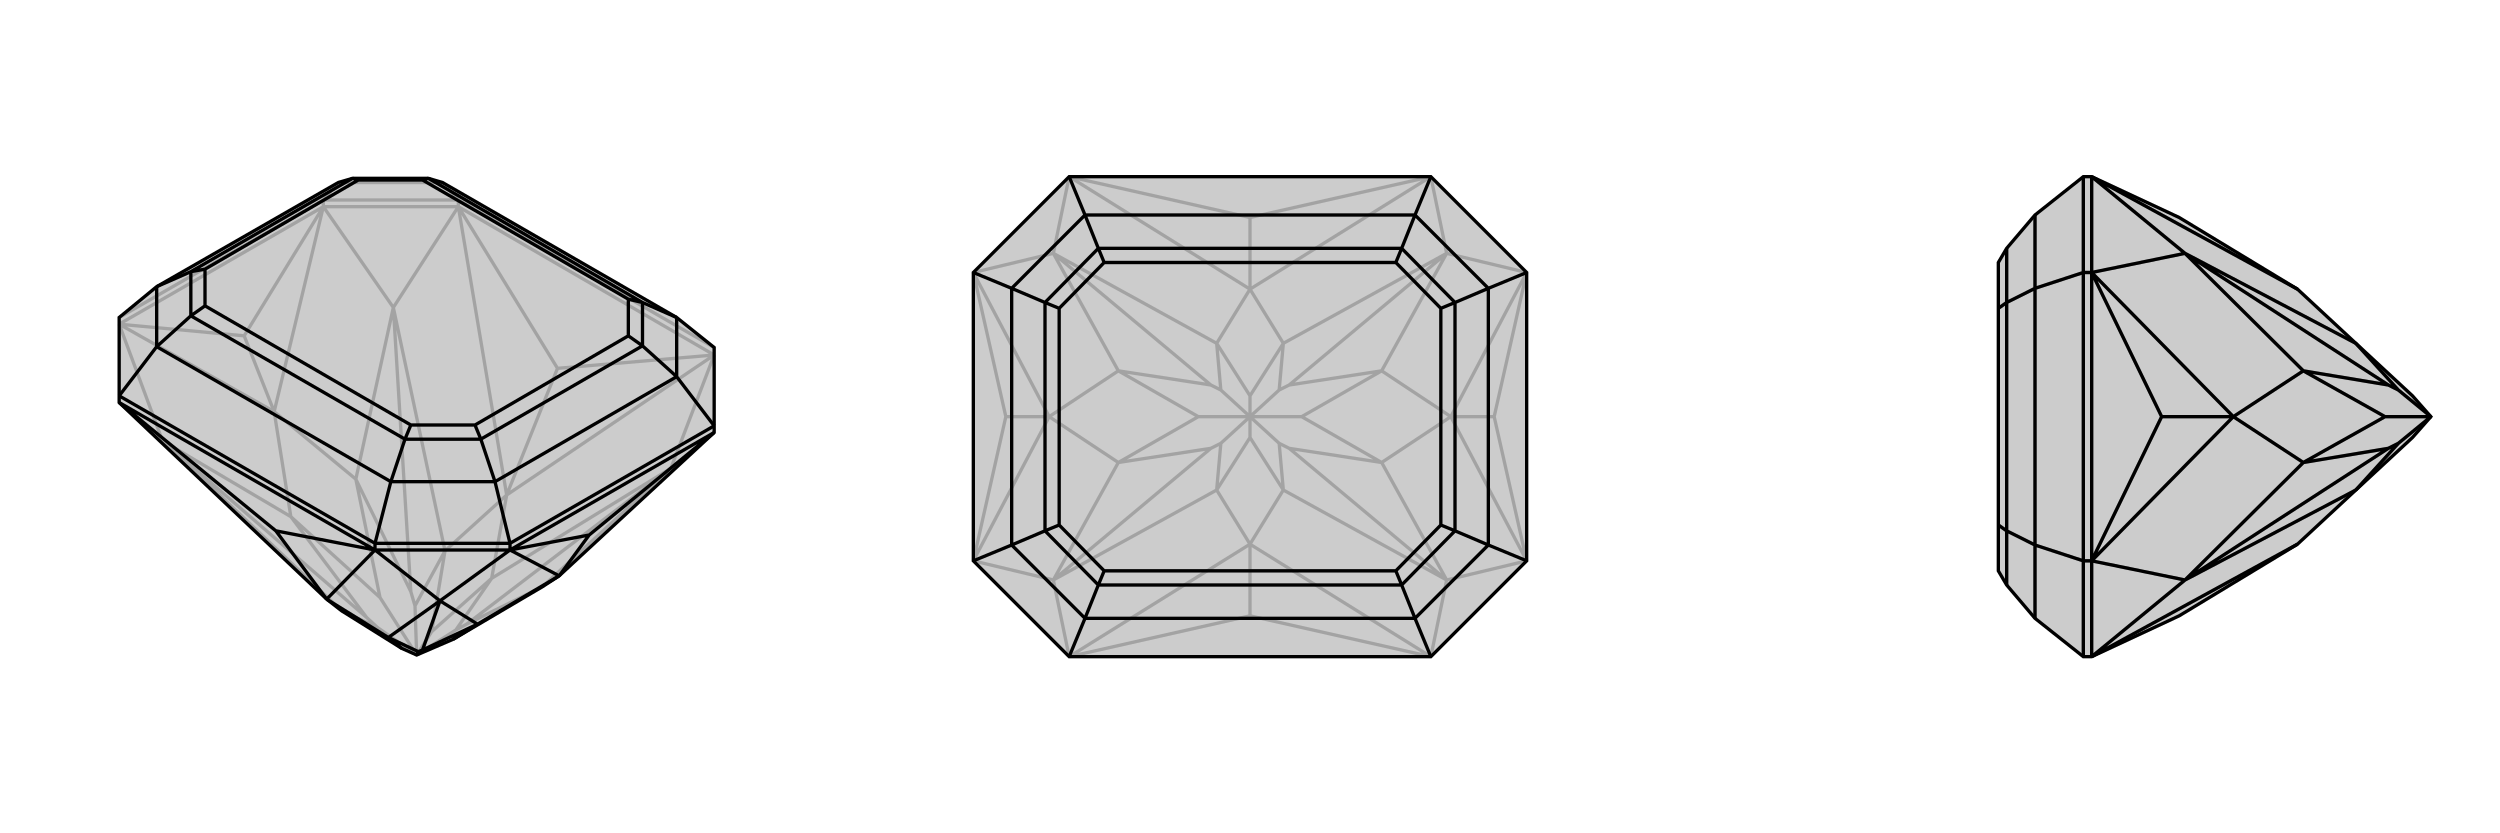 <svg xmlns="http://www.w3.org/2000/svg" viewBox="0 0 3000 1000">
    <g stroke="currentColor" stroke-width="4" fill="none" transform="translate(0 -54)">
        <path fill="currentColor" stroke="none" fill-opacity=".2" d="M812,435L857,471L857,565L857,573L671,745L651,758L544,821L500,840L482,832L410,787L392,773L143,537L143,529L143,435L188,398L406,273L423,268L514,268L531,273z" />
<path stroke-opacity=".2" d="M531,273L550,294M406,273L388,294M531,273L406,273M550,294L857,471M388,294L143,435M550,294L388,294M550,294L550,302M388,294L388,302M550,302L857,480M669,496L550,302M669,496L857,480M669,496L608,648M550,302L388,302M143,443L388,302M293,457L143,443M293,457L388,302M293,457L329,548M143,537L195,583M550,302L608,648M550,302L472,423M857,480L608,648M857,480L805,616M143,443L195,583M143,443L329,548M388,302L472,423M329,548L388,302M857,573L805,616M195,583L410,787M472,423L534,715M805,616L590,748M195,583L349,674M195,583L440,795M472,423L427,629M472,423L493,764M805,616L651,758M805,616L560,803M608,648L534,715M608,648L590,748M329,548L349,674M329,548L427,629M410,787L453,807M534,715L498,781M534,715L518,812M590,748L547,810M590,748L518,812M518,812L500,840M440,795L453,807M349,674L440,795M349,674L456,771M453,807L500,840M493,764L498,781M427,629L493,764M427,629L456,771M498,781L500,840M456,771L500,840M560,803L547,810M651,758L560,803M547,810L500,840" />
<path d="M812,435L857,471L857,565L857,573L671,745L651,758L544,821L500,840L482,832L410,787L392,773L143,537L143,529L143,435L188,398L406,273L423,268L514,268L531,273z" />
<path d="M188,470L143,529M469,632L450,706M594,632L612,706M812,506L857,565M188,470L469,632M188,470L188,398M188,470L229,433M469,632L594,632M469,632L486,581M812,435L812,506M812,435L771,417M188,398L229,380M594,632L812,506M594,632L577,581M812,506L771,469M514,268L771,417M229,433L486,581M514,268L507,270M229,433L229,380M229,433L246,421M486,581L577,581M486,581L493,564M771,417L771,469M771,417L754,413M423,268L229,380M423,268L430,270M229,380L246,377M577,581L771,469M577,581L570,564M771,469L754,457M507,270L754,413M246,421L493,564M507,270L430,270M246,421L246,377M493,564L570,564M754,413L754,457M430,270L246,377M570,564L754,457M143,529L450,706M612,706L857,565M450,706L612,706M450,706L450,714M612,706L612,714M143,537L450,714M331,691L143,537M331,691L450,714M331,691L392,773M450,714L612,714M857,573L612,714M707,696L857,573M707,696L612,714M707,696L671,745M450,714L392,773M450,714L528,775M612,714L528,775M671,745L612,714M528,775L466,819M528,775L573,803M528,775L507,834M392,773L466,819M671,745L573,803M466,819L502,836M466,819L482,832M507,834L502,836M573,803L507,834M573,803L544,821M500,840L502,836" />
    </g>
    <g stroke="currentColor" stroke-width="4" fill="none" transform="translate(1000 0)">
        <path fill="currentColor" stroke="none" fill-opacity=".2" d="M717,788L832,673L832,327L717,212L283,212L168,327L168,673L283,788z" />
<path stroke-opacity=".2" d="M500,739L283,788M500,261L283,212M500,261L717,212M500,261L500,347M500,739L717,788M500,739L500,653M207,500L168,673M207,500L168,327M207,500L259,500M793,500L832,327M793,500L832,673M793,500L741,500M283,788L500,653M283,788L264,696M283,212L500,347M283,212L264,304M717,212L500,347M717,212L736,304M717,788L500,653M717,788L736,696M168,673L264,696M168,673L259,500M168,327L264,304M259,500L168,327M832,327L736,304M832,327L741,500M832,673L736,696M741,500L832,673M264,696L460,588M264,304L460,412M736,304L540,412M736,696L540,588M264,696L342,555M264,696L453,538M264,304L342,445M264,304L453,462M736,304L658,445M736,304L547,462M736,696L658,555M736,696L547,538M500,653L460,588M500,653L540,588M500,347L460,412M500,347L540,412M259,500L342,555M259,500L342,445M741,500L658,445M741,500L658,555M460,588L465,532M460,588L500,525M460,412L465,468M460,412L500,475M540,412L535,468M540,412L500,475M500,475L500,500M540,588L535,532M540,588L500,525M500,525L500,500M453,538L465,532M342,555L453,538M342,555L438,500M465,532L500,500M453,462L465,468M342,445L453,462M342,445L438,500M465,468L500,500M438,500L500,500M547,462L535,468M658,445L547,462M658,445L562,500M535,468L500,500M547,538L535,532M658,555L547,538M658,555L562,500M500,500L535,532M500,500L562,500" />
<path d="M717,788L832,673L832,327L717,212L283,212L168,327L168,673L283,788z" />
<path d="M302,258L283,212M698,258L717,212M302,742L283,788M698,742L717,788M214,346L168,327M214,654L168,673M786,654L832,673M786,346L832,327M302,258L698,258M302,742L698,742M302,258L214,346M302,258L318,298M302,742L214,654M302,742L318,702M698,742L786,654M698,742L682,702M698,258L786,346M698,258L682,298M214,346L214,654M214,346L254,363M214,654L254,637M786,654L786,346M786,654L746,637M786,346L746,363M318,298L682,298M318,702L682,702M318,298L254,363M318,298L325,315M318,702L254,637M318,702L325,685M682,702L746,637M682,702L675,685M682,298L746,363M682,298L675,315M254,363L254,637M254,363L271,370M254,637L271,630M746,637L746,363M746,637L729,630M746,363L729,370M325,315L675,315M325,685L675,685M325,315L271,370M325,685L271,630M675,685L729,630M675,315L729,370M271,370L271,630M729,630L729,370" />
    </g>
    <g stroke="currentColor" stroke-width="4" fill="none" transform="translate(2000 0)">
        <path fill="currentColor" stroke="none" fill-opacity=".2" d="M408,298L398,315L398,370L398,630L398,685L408,702L442,742L500,788L510,788L615,739L757,653L827,588L895,525L917,500L895,475L827,412L757,347L615,261L510,212L500,212L442,258z" />
<path stroke-opacity=".2" d="M442,346L500,327M442,654L500,673M442,258L442,346M442,742L442,654M442,346L442,654M442,346L408,363M442,654L408,637M408,298L408,363M408,702L408,637M408,363L408,637M408,363L398,370M408,637L398,630M500,327L500,673M500,212L500,327M500,327L510,327M500,788L500,673M500,673L510,673M510,788L510,673M510,212L510,327M510,673L510,327M594,500L510,673M594,500L510,327M594,500L680,500M510,788L757,653M510,788L622,696M510,212L757,347M510,212L622,304M510,673L622,696M510,673L680,500M510,327L622,304M680,500L510,327M622,696L827,588M622,304L827,412M622,696L764,555M622,696L866,538M622,304L764,445M622,304L866,462M680,500L764,555M680,500L764,445M827,588L878,532M827,412L878,468M866,538L878,532M764,555L866,538M764,555L862,500M878,532L917,500M866,462L878,468M764,445L866,462M764,445L862,500M878,468L917,500M862,500L917,500" />
<path d="M408,298L398,315L398,370L398,630L398,685L408,702L442,742L500,788L510,788L615,739L757,653L827,588L895,525L917,500L895,475L827,412L757,347L615,261L510,212L500,212L442,258z" />
<path d="M442,654L500,673M442,346L500,327M442,742L442,654M442,258L442,346M442,654L442,346M442,654L408,637M442,346L408,363M408,702L408,637M408,298L408,363M408,637L408,363M408,637L398,630M408,363L398,370M500,673L500,327M500,788L500,673M500,673L510,673M500,212L500,327M500,327L510,327M510,212L510,327M510,788L510,673M510,327L510,673M594,500L510,327M594,500L510,673M594,500L680,500M510,212L757,347M510,212L622,304M510,788L757,653M510,788L622,696M510,327L622,304M510,327L680,500M510,673L622,696M680,500L510,673M622,304L827,412M622,696L827,588M622,304L764,445M622,304L866,462M622,696L764,555M622,696L866,538M680,500L764,445M680,500L764,555M827,412L878,468M827,588L878,532M866,462L878,468M764,445L866,462M764,445L862,500M878,468L917,500M866,538L878,532M764,555L866,538M764,555L862,500M917,500L878,532M917,500L862,500" />
    </g>
</svg>